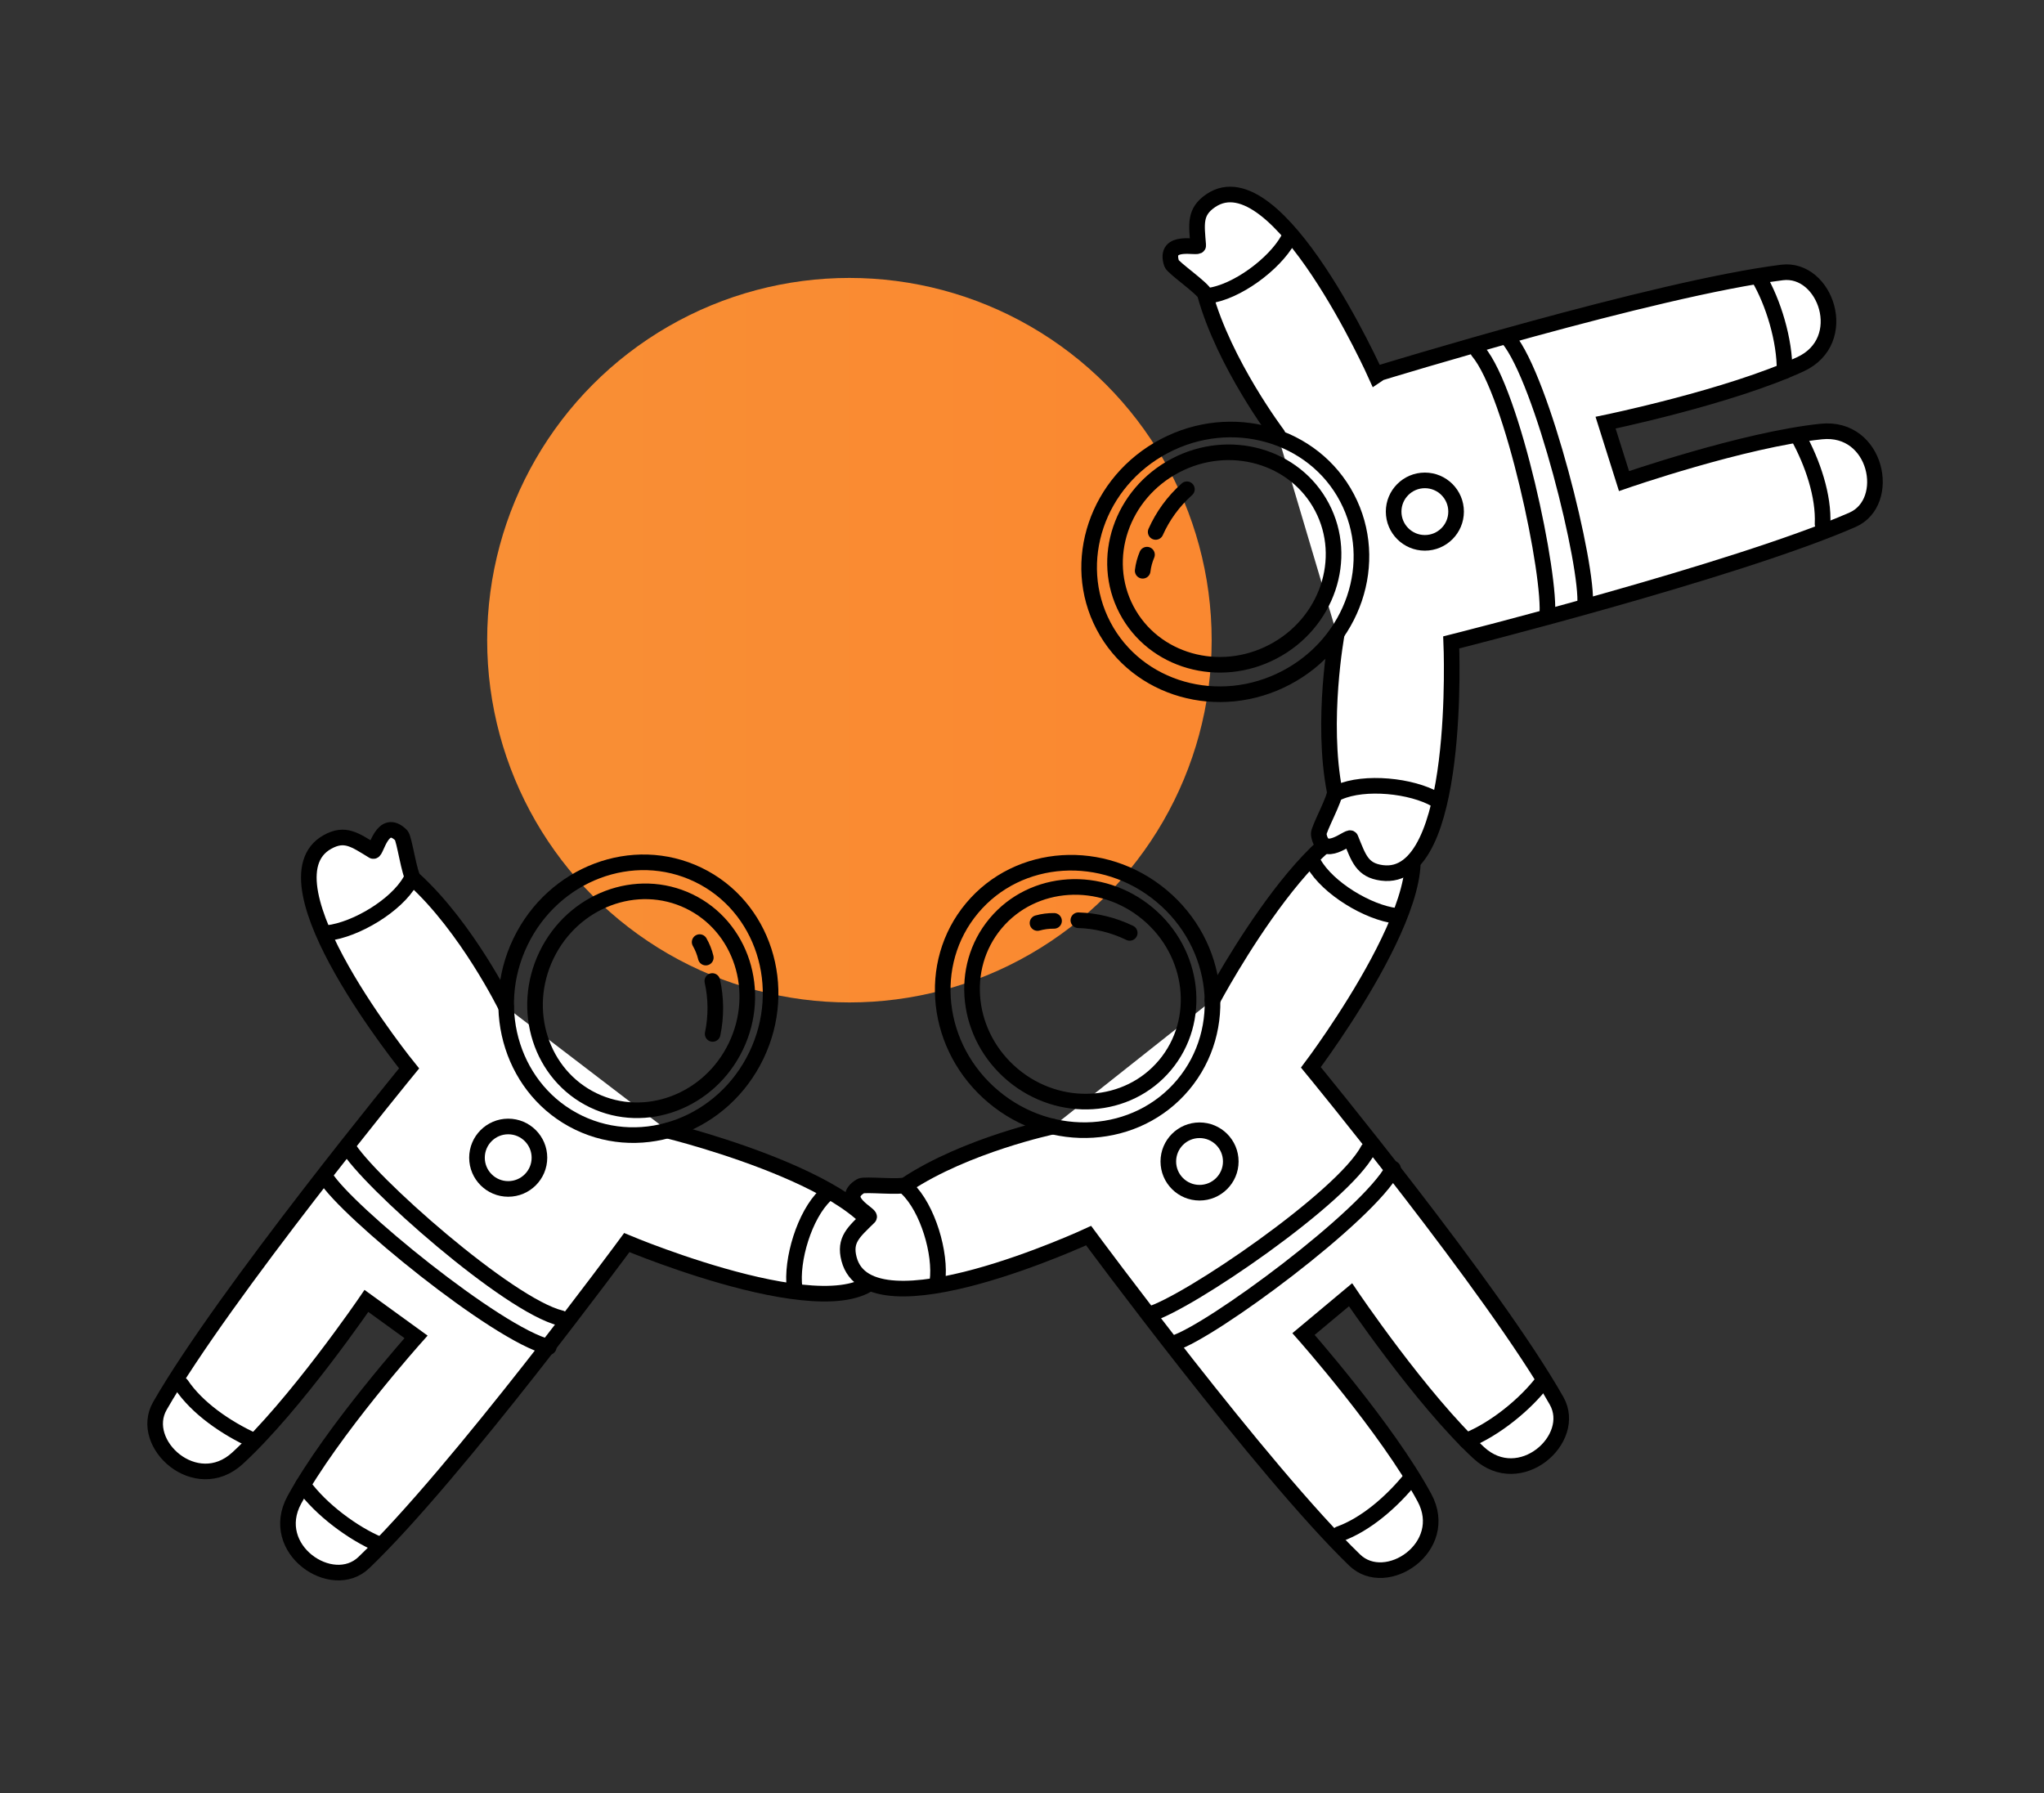 <?xml version="1.0" encoding="UTF-8"?> <!-- Generator: Adobe Illustrator 26.2.1, SVG Export Plug-In . SVG Version: 6.00 Build 0) --> <svg xmlns="http://www.w3.org/2000/svg" xmlns:xlink="http://www.w3.org/1999/xlink" id="Слой_1" x="0px" y="0px" viewBox="0 0 654.53 574.2" style="enable-background:new 0 0 654.53 574.2;" xml:space="preserve"><rect x="0" y="0" width="654.53" height="574.2" fill="#333333" stroke="none"/> <style type="text/css"> .st0{fill:url(#SVGID_1_);} .st1{fill:#FFFFFF;stroke:#000000;stroke-width:5;stroke-linecap:round;stroke-miterlimit:10;} .st2{fill:#FF4700;} .st3{fill:#FF9230;} .st4{fill:none;stroke:#0D0D0D;stroke-width:6;stroke-linecap:round;stroke-linejoin:round;stroke-miterlimit:10;} .st5{fill:none;stroke:#000000;stroke-width:5;stroke-miterlimit:10;} .st6{fill:none;stroke:#000000;stroke-width:5;stroke-linecap:round;stroke-miterlimit:10;} .st7{fill:none;stroke:#000000;stroke-width:5;stroke-linecap:round;stroke-linejoin:round;stroke-miterlimit:10;} .st8{fill:#FFFFFF;stroke:#000000;stroke-width:5;stroke-linecap:round;stroke-linejoin:round;stroke-miterlimit:10;} .st9{fill:#FFFFFF;stroke:#000000;stroke-width:5;stroke-linecap:square;stroke-miterlimit:10;} .st10{fill:url(#SVGID_00000093178782449085571040000014237750812138954427_);} .st11{fill:url(#SVGID_00000093875634898459071630000010494049314011981996_);} .st12{fill:#FFFFFF;stroke:#000000;stroke-width:5;stroke-miterlimit:10;} .st13{fill:none;stroke:#0D0D0D;stroke-width:6;stroke-linecap:round;stroke-linejoin:round;} .st14{fill:none;stroke:#0D0D0D;stroke-width:6;stroke-linecap:round;stroke-linejoin:round;stroke-dasharray:12.059,12.059;} </style> <path class="st1" d="M213.82,362.04c0,0,77.47,18.99,68.94,43.4c-8.24,23.57-82.05-7.54-82.05-7.54s-54.54,74.1-84.21,102.48 c-10.14,9.7-30.84-4.31-22.25-20.08c12.02-22.06,38.97-52.21,38.97-52.21l-15.88-11.51c0,0-22.78,33.41-41.3,50.39 c-13.23,12.14-31.82-4.59-24.84-16.77c20.4-35.62,79.8-108.08,79.8-108.08s-48.74-60-26.12-72.52c5.61-3.1,8.73-0.67,14.61,2.9 c0.98,0.6,2.92-11.08,9-5c1,1,2.58,12.71,4,14c17.1,15.53,29.56,40.96,29.56,40.96"></path> <path class="st1" d="M388.23,320.28c0,0,37.43-70.44,58.99-56.18c20.82,13.77-27.45,77.69-27.45,77.69s58.45,71.06,78.68,106.78 c6.92,12.21-11.75,28.84-24.93,16.64c-18.43-17.07-41.05-50.6-41.05-50.6l-15.05,12.57c0,0,26.8,30.29,38.72,52.41 c8.52,15.81-12.26,29.72-22.35,19.97c-29.52-28.52-85.19-103.89-85.19-103.89s-70.13,32.52-76.71,7.52 c-1.63-6.2,1.49-8.63,6.39-13.45c0.82-0.81-10.03-5.55-2.64-9.95c1.21-0.72,12.95,0.62,14.55-0.44 c19.26-12.77,46.96-18.6,46.96-18.6"></path> <path class="st1" d="M438.07,368.18c-7.98,15.29-57.91,49.31-70.18,52.76"></path> <path class="st1" d="M446.08,374.23c-8.18,15.25-58.24,52.22-70.28,55.93"></path> <circle class="st1" cx="384.12" cy="371.93" r="10"></circle> <path class="st1" d="M300.18,410.35c1.21-9-3.09-23.43-9.67-29.76"></path> <path class="st1" d="M447.08,293.28c-9.01-1.08-21.91-8.85-26.39-16.81"></path> <path class="st1" d="M469.54,461.34c9.16-3.61,19.08-11.8,24.49-18.97"></path> <path class="st1" d="M428.89,491.22c8.38-2.99,16.85-10.27,23.13-18.12"></path> <linearGradient id="SVGID_1_" gradientUnits="userSpaceOnUse" x1="156" y1="205" x2="388" y2="205"> <stop offset="0" style="stop-color:#F98F35"></stop> <stop offset="1" style="stop-color:#FA8830"></stop> </linearGradient> <circle class="st0" cx="272" cy="205" r="116"></circle> <path class="st1" d="M179.62,422.1c-16.78-3.98-62.01-44.04-68.37-55.09"></path> <path class="st1" d="M175.72,431.36c-16.79-4.18-64.91-43.64-71.47-54.4"></path> <circle class="st1" cx="162.74" cy="370.72" r="10"></circle> <path class="st1" d="M104.89,298.78c9.02-1.04,21.96-8.74,26.48-16.68"></path> <path class="st1" d="M254.44,412.45c-1.16-9,3.2-23.42,9.82-29.71"></path> <path class="st1" d="M97.03,475.48c5.75,7.99,16.12,15.6,24.4,19.08"></path> <path class="st1" d="M58.1,443.41c4.96,7.39,14.09,13.81,23.25,17.97"></path> <path class="st1" d="M409.1,139.12c0,0-17.08-22.58-23.23-44.85c-0.51-1.85-10.25-8.54-10.69-9.88c-2.69-8.17,8.61-4.63,8.52-5.78 c-0.54-6.85-1.3-10.74,4-14.35c21.37-14.55,52.95,56.01,52.95,56.01l1.31-0.88c0,0,87.95-27.02,128.68-32.14 c13.93-1.75,22.2,21.84,5.91,29.38c-22.8,10.55-62.41,18.72-62.41,18.72l5.9,18.7c0,0,38.2-13.27,63.19-15.87 c17.86-1.86,22.82,22.64,9.97,28.27c-37.61,16.45-128.48,39.26-128.48,39.26s3.4,77.23-22.22,73.8c-6.35-0.85-7.41-4.67-10.01-11.03 c-0.43-1.06-8.95,7.16-10.21-1.35c-0.21-1.4,5.5-11.75,5.13-13.63c-4.48-22.67,0.66-50.51,0.66-50.51"></path> <path class="st1" d="M473.32,112.51c11.11,13.19,23.57,72.31,22.09,84.98"></path> <path class="st1" d="M482.97,108.4c10.92,13.22,25.78,73.04,24.59,85.51"></path> <circle class="st1" cx="456.27" cy="163.83" r="10"></circle> <path class="st1" d="M459.87,256.07c-7.86-4.54-22.84-6.06-31.2-2.38"></path> <path class="st1" d="M571.45,118.84c0.14-9.85-3.66-22.13-8.23-29.86"></path> <path class="st1" d="M583.62,167.8c0.42-8.89-3.08-19.49-7.96-28.29"></path> <path class="st1" d="M412.48,76.69c-4.43,7.92-16.52,16.9-25.59,18.02"></path> <ellipse transform="matrix(0.885 -0.465 0.465 0.885 -38.65 203.188)" class="st5" cx="392.48" cy="179.93" rx="44.06" ry="41.92"></ellipse> <ellipse transform="matrix(0.885 -0.465 0.465 0.885 -38.19 202.918)" class="st5" cx="392.16" cy="178.86" rx="35.36" ry="33.65"></ellipse> <path class="st1" d="M370.07,170.34c2.27-5.1,5.64-9.78,10-13.67"></path> <path class="st6" d="M365.91,182.77c0.21-1.77,0.68-3.51,1.38-5.16"></path> <ellipse transform="matrix(0.642 -0.767 0.767 0.642 -121.104 378.843)" class="st5" cx="344.97" cy="319.05" rx="41.92" ry="44.06"></ellipse> <ellipse transform="matrix(0.642 -0.767 0.767 0.642 -120.258 379.257)" class="st5" cx="345.83" cy="318.35" rx="33.65" ry="35.36"></ellipse> <path class="st6" d="M345.31,294.68c5.57,0.16,11.19,1.5,16.45,4.05"></path> <path class="st6" d="M332.23,295.57c1.72-0.48,3.51-0.71,5.3-0.69"></path> <ellipse transform="matrix(0.434 -0.901 0.901 0.434 -172.413 365.175)" class="st5" cx="204.39" cy="319.79" rx="44.06" ry="41.92"></ellipse> <ellipse transform="matrix(0.434 -0.901 0.901 0.434 -172.512 366.355)" class="st5" cx="205.28" cy="320.46" rx="35.36" ry="33.65"></ellipse> <path class="st6" d="M228.1,314.14c1.22,5.44,1.3,11.22,0.11,16.94"></path> <path class="st6" d="M224.04,301.68c0.89,1.55,1.55,3.22,1.97,4.96"></path> </svg> 